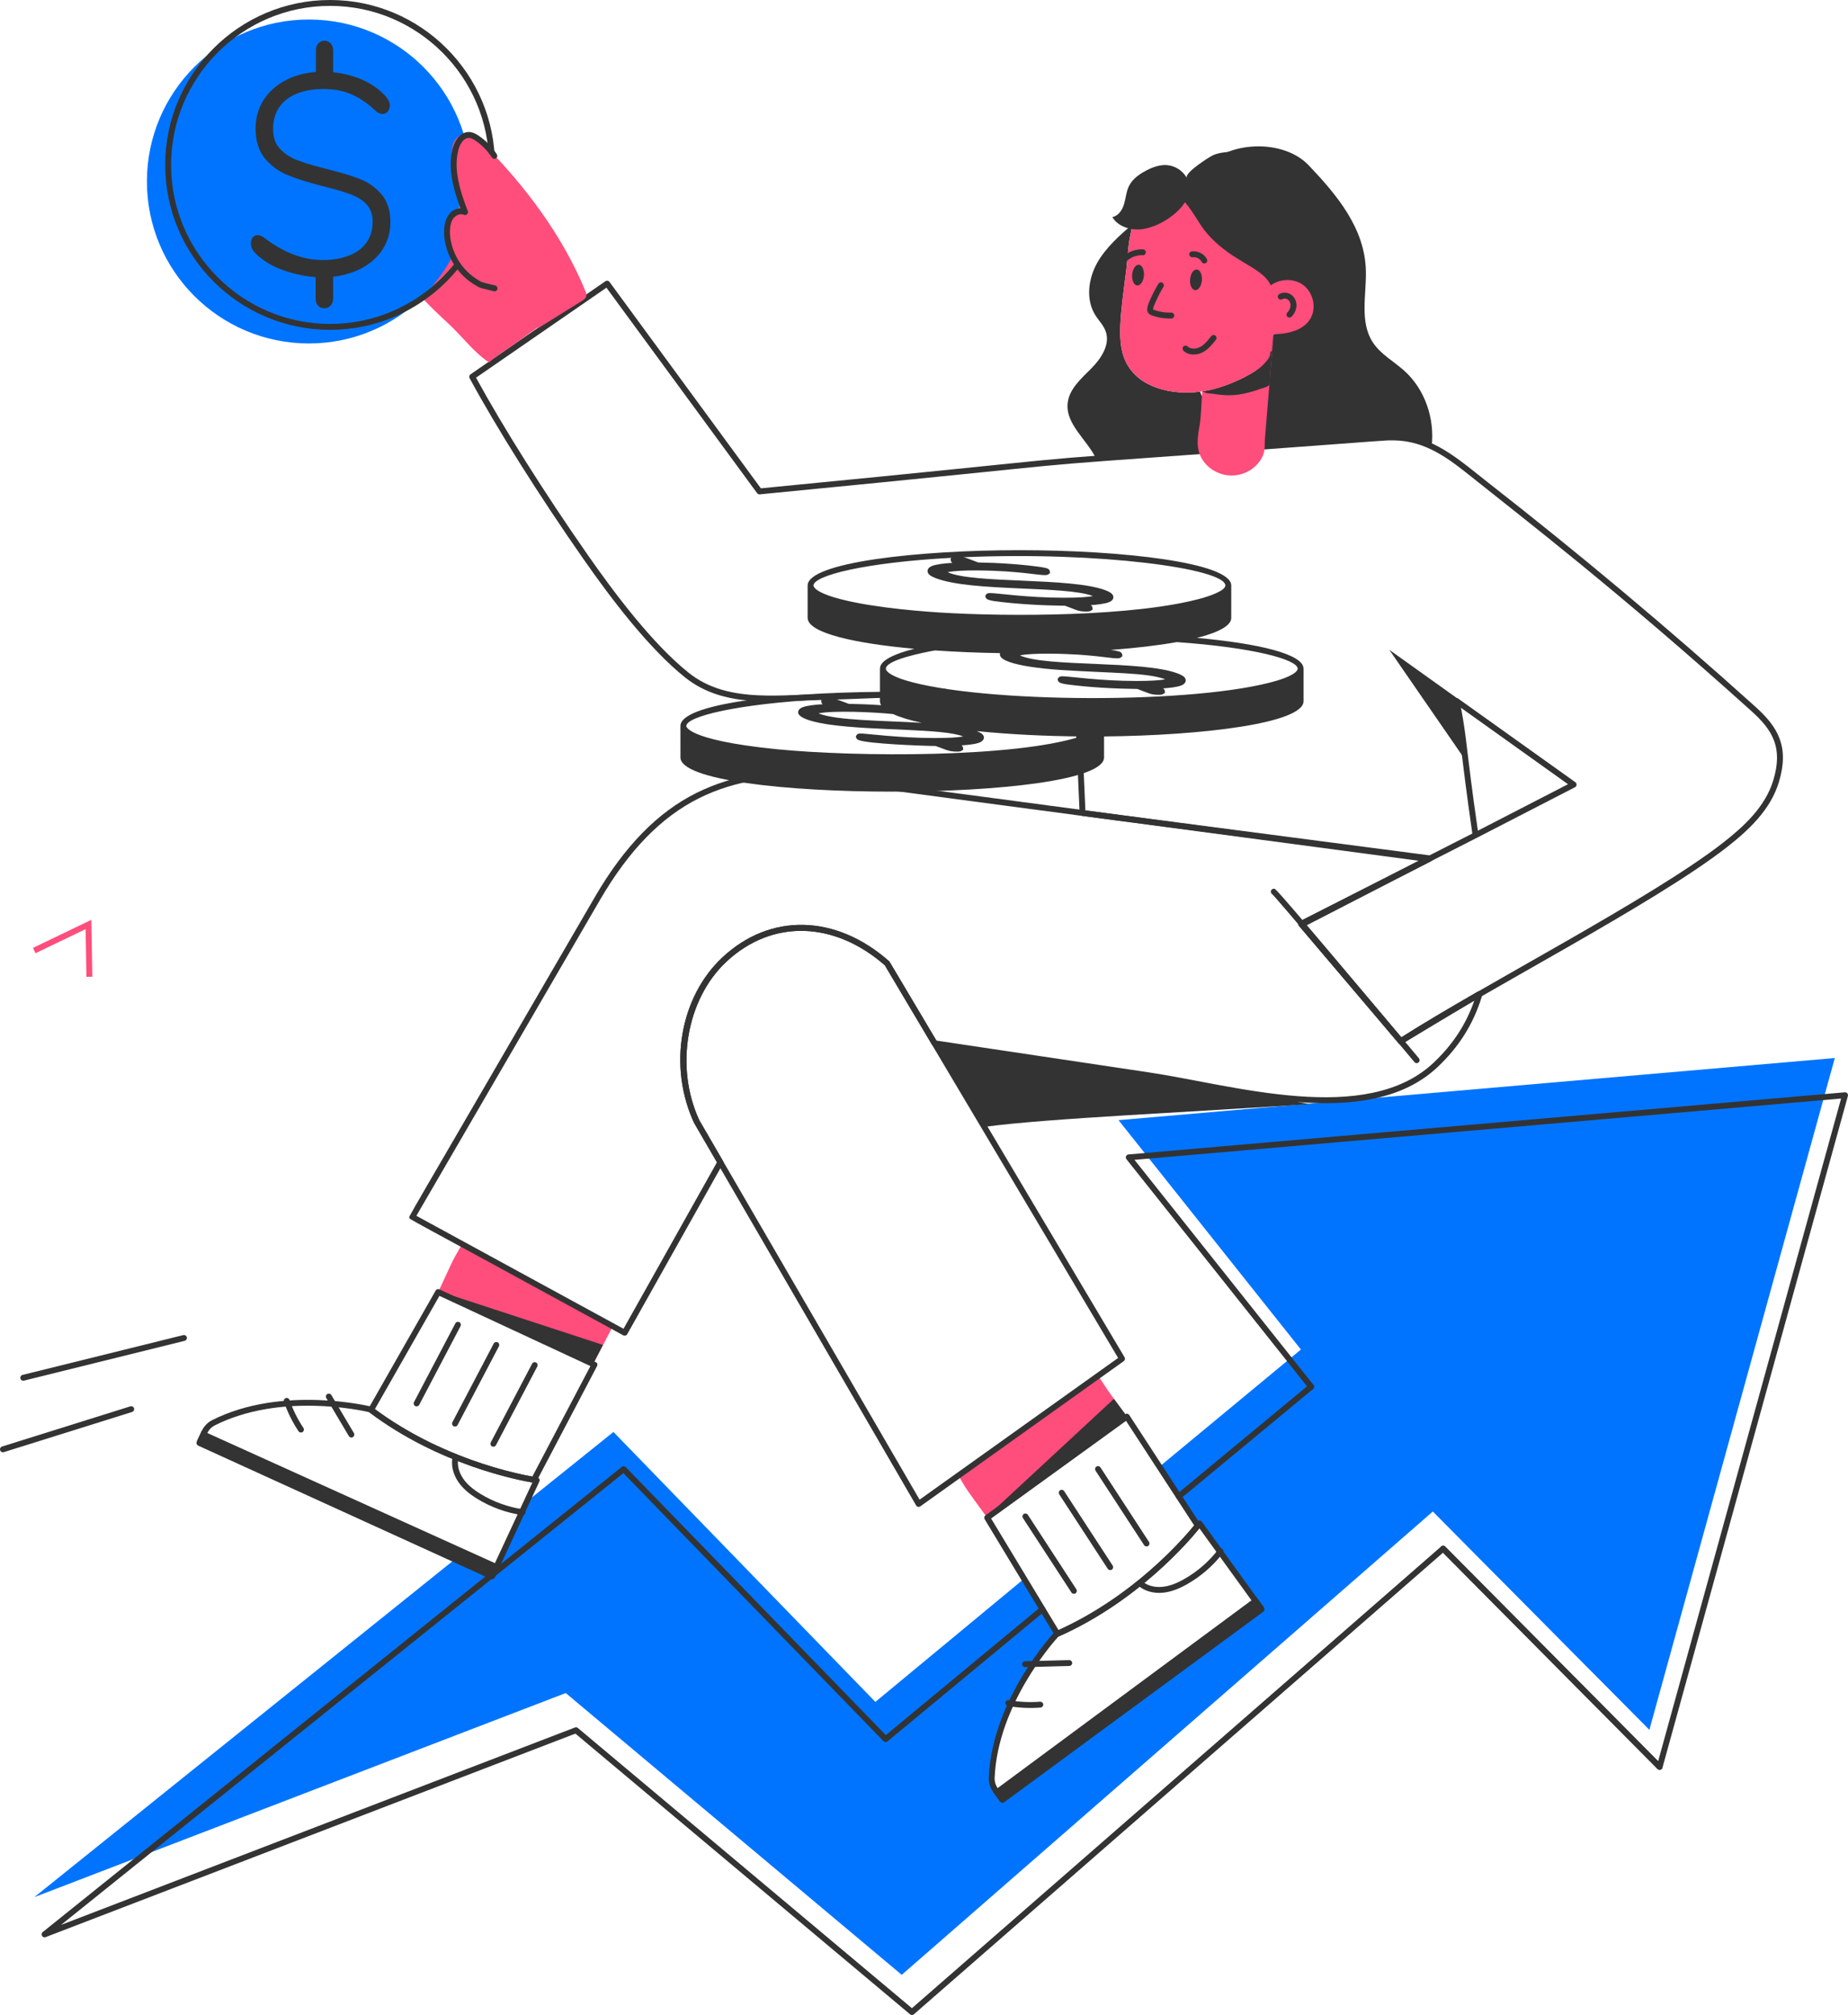 <?xml version="1.0" encoding="UTF-8"?>
<svg xmlns="http://www.w3.org/2000/svg" xmlns:xlink="http://www.w3.org/1999/xlink" version="1.1" id="Layer_1" x="0px" y="0px" style="enable-background:new 0 0 600 600;" xml:space="preserve" viewBox="64.45 43.25 471.1 513.5">
<style type="text/css">
	.st0{fill:#ff4d7c;}
	.st1{fill:#0074ff;}
	.st2{opacity:0.33;}
	.st3{opacity:0.53;}
	.st4{fill:#333333;}
	.st5{opacity:0.49;}
</style>
<g id="Sales_Growth">
	<g>
		<g>
			<g>
				<path d="M429.411,157.011c-2.95-1.38-6.15-2.27-9.77-2.29      c-2.523-0.015,0.082-0.104-34.19,2.4c0.03-0.05,0.05-0.11,0.07-0.16      c1.86-4.96-2.02-10.25-1.91-15.54c0.06-2.95,1.46-4.37,3.03-6.64      c0.87-1.25,1.15-2.74,1.52-4.18c0.49-1.89,0.49-2.1,2.27-2.55      c1.75-0.45,3.62-1.39,4.77-2.83c2.37-2.99,2.32-8.18-0.32-10.99      c-2.524-2.684-7.579-3.93-3.49-16.75l-20.17-11.22      c6.09-7.22,20.39-7.69,26.85-0.88      c7.17,7.54,14.4,16.08,14.58,27.05      c0.11,6.13-1.6,12.86,1.73,18.01c1.96,3.04,5.31,4.84,8.01,7.25      C427.721,142.452,430.241,149.952,429.411,157.011z" fill="#333333"></path>
			</g>
		</g>
		<g>
			<g>
				<path d="M376.131,157.801c-0.108,0.008-30.215,2.208-32.25,2.35      c-2.37-4.94-7.88-8.83-7.25-14.24c0.42-3.57,3.43-6.16,5.96-8.71      c2.54-2.55,4.93-6.11,3.73-9.5c-0.56-1.57-1.8-2.78-2.68-4.19      c-2.45-3.96-1.76-9.23,0.52-13.29c2.206-3.912,5.875-7.19,9.44-10.16      l0.65,1.67c-0.45-0.01-0.9-0.05-1.34-0.13      c-0.09,0.54-0.19,1.08-0.31,1.61c-0.65,2.79-0.65,5.84-1.02,8.68      c-1.517,11.879-2.588,18.836-0.01,23.82      c3.307,6.363,11.533,8.279,18.81,7.35      C378.261,163.261,375.543,156.294,376.131,157.801z" fill="#333333"></path>
			</g>
		</g>
		<g>
			<g>
				<path d="M428.332,262.341c-0.188-0.369-0.04-0.82,0.329-1.009l11.121-5.662      c-3.149-21.863-2.983-25.267-4.726-33.596      c-0.14-0.667,0.617-1.158,1.17-0.764l29.819,21.28      c0.454,0.323,0.409,1.018-0.092,1.277      c-24.783,12.802-28.107,14.467-36.613,18.802      C428.969,262.858,428.519,262.709,428.332,262.341z M436.896,223.63      c1.591,8.436,1.199,9.786,4.297,31.312l22.981-11.844L436.896,223.63z" fill="#333333"></path>
			</g>
		</g>
		<g>
			<g>
				<path d="M420.97,309.086l-25.391-29.899c-0.311-0.365-0.202-0.919,0.214-1.145      c46.545-23.663,24.58-12.497,30.707-15.611l-86.176-11.256      c-0.361-0.048-0.637-0.348-0.652-0.711l-1.26-28.52      c-0.019-0.414,0.302-0.765,0.716-0.782c0.395-0.042,0.765,0.302,0.782,0.716      l1.232,27.891l87.955,11.488c0.729,0.096,0.899,1.079,0.243,1.413      l-32.007,16.267l24.353,28.677c20.446-13.149,63.943-35.471,82.032-49.623      c5.185-4.048,10.758-9.104,12.793-15.914      c2.489-8.277-0.134-12.702-5.504-17.549      c-34.13-30.739-58.745-49.589-70.692-59.16      c-6.32-5.063-12.29-9.845-20.68-9.896      c-2.793-0.001,0.867-0.147-40.681,2.878      c-65.486,4.734-23.787,1.46-120.82,10.879      c-0.258,0.028-0.522-0.088-0.679-0.303l-38.409-52.362l-33.245,22.933      c6.882,12.61,17.49,29.438,28.484,45.176      c6.78,9.721,16.546,22.731,25.821,30.104      c9.187,7.255,21.367,5.699,32.853,5.377      c9.463-0.254,19.746-0.683,32.36-1.35c0.406-0.021,0.767,0.296,0.789,0.709      c0.021,0.414-0.296,0.768-0.709,0.789      c-12.629,0.667-22.924,1.097-32.399,1.352      c-11.736,0.323-24.145,1.944-33.825-5.701      c-9.403-7.474-19.241-20.556-26.12-30.421      c-11.196-16.028-21.998-33.191-28.895-45.911      c-0.183-0.337-0.082-0.757,0.233-0.975l34.4-23.729      c0.335-0.231,0.791-0.153,1.03,0.174l38.587,52.604      c96.561-9.371,54.497-6.073,120.435-10.84      c40.21-2.928,37.603-2.857,40.799-2.882      c10.047,0.062,16.845,6.552,24.256,12.328      c22.916,17.904,45.533,36.78,68.111,57.114      c5.671,5.118,8.641,10.097,5.936,19.094c-2.154,7.213-7.936,12.473-13.306,16.665      c-18.317,14.331-62.596,37.029-82.693,50.058      C421.633,309.436,421.211,309.373,420.97,309.086z" fill="#333333"></path>
			</g>
		</g>
		<g>
			<g>
				<g>
					<path class="st1" d="M483.421,354.702L396.081,387.162l-36.07,29.86       c1.001,1.536-3.626-5.564,9.79,15.02c0.28-0.36,0.43-0.56,0.43-0.56       l15.83,21.89l-66.05,48.54l-1.78-2.46       c-0.67-0.92-1.02-2.03-0.97-3.17       c0.84-19.95,16.54-36.58,16.54-36.58c0.07-0.03,0.13-0.06,0.2-0.09       c-1.311-2.138-7.333-12.117-8.49-14.03l-37.91,31.38L220.831,408.171       l-22.09,17.73c-0.425,0.915,2.26-4.865-8.86,19.07       c-11.911-5.434-9.034-4.122-9.49-4.33L73.201,526.711       c12.967-4.978,123.857-47.551,135.47-52.01l85.65,71.81l135.41-118.09       l55.19,55.62L483.421,354.702z" fill="#333333"></path>
				</g>
			</g>
			<g>
				<g>
					<polyline class="st1" points="429.729,428.422 484.924,484.038 532.19,312.875        349.59,328.708 396.085,387.162      " fill="#333333"></polyline>
				</g>
			</g>
		</g>
		<g>
			<g>
				<g>
					<path class="st4" d="M296.449,556.576l-85.313-71.536L76.079,536.902       c-0.79,0.307-1.405-0.75-0.738-1.285l147.62-118.55       c0.301-0.241,0.737-0.215,1.008,0.062l66.298,68.293l39.456-32.659       c0.32-0.263,0.791-0.22,1.057,0.1c0.264,0.319,0.219,0.792-0.1,1.057       l-39.99,33.101c-0.302,0.249-0.744,0.225-1.017-0.056l-66.305-68.3       L80.024,533.781L211.012,483.481c0.253-0.098,0.542-0.049,0.75,0.126l85.159,71.408       l134.927-117.669c0.296-0.259,0.745-0.245,1.025,0.037l55.189,55.609       c0.292,0.294,0.29,0.769-0.004,1.061s-0.769,0.29-1.061-0.004       l-54.694-55.11L297.424,556.567C297.145,556.809,296.731,556.814,296.449,556.576z" fill="#333333"></path>
				</g>
			</g>
			<g>
				<g>
					<path class="st4" d="M364.362,425.07c-0.264-0.319-0.219-0.792,0.1-1.057l33.75-27.939       c0.319-0.262,0.791-0.22,1.057,0.1c0.264,0.319,0.219,0.792-0.1,1.057       l-33.75,27.939C365.094,425.436,364.624,425.384,364.362,425.07z" fill="#333333"></path>
				</g>
			</g>
			<g>
				<g>
					<path class="st4" d="M486.999,494.052l-55.194-55.616       c-0.292-0.294-0.29-0.769,0.004-1.061c0.295-0.293,0.77-0.289,1.061,0.004       l54.283,54.698l46.636-168.877l-180.133,15.62l45.625,57.36       c0.258,0.324,0.204,0.796-0.12,1.054c-0.325,0.258-0.796,0.203-1.054-0.12       l-46.495-58.454c-0.372-0.467-0.074-1.163,0.522-1.214l182.6-15.834       c0.489-0.06,0.931,0.427,0.787,0.946l-47.267,171.164       C488.1,494.282,487.402,494.458,486.999,494.052z" fill="#333333"></path>
				</g>
			</g>
		</g>
		<g>
			<g>
				<path class="st0" d="M200.039,117.65c0.434,1.158,0.654,2.404,1.258,3.483      c0.938,1.673,2.66,2.72,2.774,3.227c0.081,0.359-0.255,0.664-0.554,0.878      c-2.597,1.864-5.193,3.727-7.79,5.591c-2.193,1.574-4.65,2.985-6.602,4.778      c-3.892-2.534-6.95-6.763-10.371-9.901c-3.192-2.933-6.565-6.138-9.236-9.588      c-6.934-8.959-7.643-22.257-1.702-31.903c1.035-1.68,3.053-1.745,4.907-1.071      c1.567,0.57,2.494,2.136,3.434,3.514c1.241,1.82,2.967,3.617,5.167,3.717      c2.077,0.095,4.304-1.414,6.277,4.182c0.453,1.284,0.912,2.62,0.778,3.975      c-0.228,2.307-1.577,3.083-0.641,5.951c0.357,1.094,1.457,1.786,2.291,2.515      C194.762,111.126,198.524,113.609,200.039,117.65z" fill="#333333"></path>
			</g>
		</g>
		<g>
			<g>
				<g>
					<path class="st0" d="M220.671,381.232c-6.761,12.956-4.429,8.487-4.933,9.454       l-39.577-18.174c0,0,0,0,3.36-7.24c0.889-1.916,1.95-3.54,2.74-4.98       L220.671,381.232z" fill="#333333"></path>
				</g>
			</g>
			<g>
				<g>
					<path d="M200.449,421.102c-3.839-0.628-23.9-4.441-41.859-17.951       c-0.301-0.227-0.388-0.643-0.201-0.971       c1.886-3.316,16.925-29.697,17.121-30.04       c0.192-0.339,0.613-0.473,0.968-0.309       c42.264,19.75,40.026,18.38,40.225,18.96       c0.065,0.194,0.049,0.407-0.047,0.589l-15.421,29.33       C201.083,421,200.762,421.154,200.449,421.102z M160.021,402.346       c16.827,12.451,35.358,16.35,40.139,17.186l14.802-28.152l-38.49-17.897       C176.413,373.584,161.861,399.112,160.021,402.346z" fill="#333333"></path>
				</g>
			</g>
			<g>
				<g>
					<path d="M189.569,445.65l-74.592-33.995c-0.376-0.172-0.545-0.621-0.368-0.999       l1.28-2.753c0.554-1.189,1.489-2.164,2.636-2.745       c17.872-9.019,40.303-3.513,40.527-3.456       c0.098,0.025,0.188,0.068,0.269,0.129       c19.481,14.72,41.826,17.87,42.05,17.9       c0.494,0.066,0.795,0.596,0.579,1.06l-11.391,24.493       C190.385,445.659,189.94,445.819,189.569,445.65z M116.288,410.603l73.226,33.373       l10.659-22.92c-4.597-0.799-24.229-4.838-41.631-17.934       c-1.929-0.452-22.715-5.017-39.34,3.374       c-0.847,0.429-1.54,1.153-1.953,2.039L116.288,410.603z" fill="#333333"></path>
				</g>
			</g>
			<g>
				<g>
					<polygon points="192.005,442.225 190.599,445.247 114.607,410.614 115.911,407.809      " fill="#333333"></polygon>
				</g>
			</g>
			<g>
				<g>
					<path d="M153.375,409.216l-5.746-9.687c-0.211-0.356-0.094-0.816,0.263-1.028       c0.357-0.208,0.817-0.093,1.028,0.263l5.746,9.687       c0.211,0.356,0.094,0.816-0.263,1.028       C154.045,409.689,153.587,409.573,153.375,409.216z" fill="#333333"></path>
				</g>
			</g>
			<g>
				<g>
					<path d="M197.565,429.362c-4.007-0.585-7.948-2.011-11.4-4.124       c-2.231-1.365-3.777-2.736-4.864-4.313c-1.406-2.041-1.936-4.41-1.452-6.503       c0.094-0.404,0.504-0.658,0.899-0.562c0.403,0.093,0.655,0.496,0.562,0.899       c-0.389,1.683,0.059,3.619,1.226,5.313c0.964,1.399,2.366,2.634,4.413,3.886       c3.28,2.008,7.026,3.363,10.834,3.919c0.41,0.06,0.693,0.44,0.634,0.851       C198.358,429.119,198.001,429.419,197.565,429.362z" fill="#333333"></path>
				</g>
			</g>
			<g>
				<g>
					<path d="M175.905,372.161c0.603,0.28,39.833,18.524,39.833,18.524l2.418-4.698       L175.905,372.161z" fill="#333333"></path>
				</g>
			</g>
			<g>
				<g>
					<path d="M170.307,401.563c-0.367-0.192-0.508-0.646-0.315-1.013l10.532-20.047       c0.192-0.366,0.645-0.508,1.013-0.315c0.367,0.192,0.508,0.646,0.315,1.013       l-10.532,20.047C171.125,401.617,170.67,401.754,170.307,401.563z" fill="#333333"></path>
				</g>
			</g>
			<g>
				<g>
					<path d="M180.09,406.704c-0.367-0.192-0.508-0.646-0.315-1.013l10.533-20.047       c0.193-0.367,0.645-0.509,1.013-0.315c0.367,0.192,0.508,0.646,0.315,1.013       l-10.533,20.047C180.908,406.757,180.453,406.895,180.09,406.704z" fill="#333333"></path>
				</g>
			</g>
			<g>
				<g>
					<path d="M189.874,411.844c-0.367-0.192-0.508-0.646-0.315-1.013l10.533-20.047       c0.193-0.366,0.645-0.509,1.013-0.315c0.367,0.192,0.508,0.646,0.315,1.013       l-10.533,20.047C190.692,411.898,190.238,412.035,189.874,411.844z" fill="#333333"></path>
				</g>
			</g>
			<g>
				<g>
					<path d="M140.549,407.978c-1.549-2.325-2.798-4.843-3.713-7.48       c-0.136-0.392,0.072-0.819,0.463-0.955c0.396-0.138,0.819,0.073,0.955,0.463       c0.872,2.519,2.064,4.921,3.543,7.141c0.229,0.345,0.137,0.811-0.208,1.04       C141.242,408.416,140.778,408.322,140.549,407.978z" fill="#333333"></path>
				</g>
			</g>
		</g>
		<g>
			<g>
				<path d="M223.331,383.54c-57.579-31.489-54.33-29.385-54.493-29.966      c-0.139-0.506-3.312,5.317,47.274-81.759      c7.521-12.914,15.984-21.581,25.874-26.495      c9.651-4.795,20.821-6.413,31.453-4.567      c3.526,0.469,155.037,20.651,155.298,20.685      c0.729,0.096,0.899,1.079,0.243,1.413l-31.646,16.087l24.353,28.678      c5.783-3.719,13.307-8.095,19.271-11.523c0.401-0.23,0.923-0.047,1.081,0.4      c0.054,0.201,0.235,0.466,0.13,0.811      c-2.119,6.883-5.78,12.713-11.192,17.824      c-17.849,16.872-52.081,6.135-73.896,2.888      c-18.16-2.721-36.331-5.44-54.489-8.15      c-0.223-0.033-0.419-0.165-0.534-0.359l-12.05-20.268      c-12.97-11.354-28.806-11.711-40.374-0.907      c-10.215,9.521-13.186,26.888-6.911,40.396l6.008,10.34      c0.134,0.229,0.136,0.513,0.006,0.744l-24.391,43.439      C224.144,383.605,223.692,383.737,223.331,383.54z M170.597,353.083l52.803,28.786      l23.818-42.421l-5.825-10.029c-6.674-14.362-3.626-32.078,7.217-42.186      c12.197-11.394,28.87-11.019,42.477,0.955      c0.164,0.142-0.63-1.106,12.078,20.244      c18.042,2.692,36.096,5.395,54.138,8.098      c21.443,3.195,55.414,13.795,72.644-2.493      c4.863-4.594,8.259-9.784,10.351-15.834c-5.891,3.396-12.963,7.537-18.347,11.028      c-0.316,0.208-0.735,0.146-0.979-0.144l-25.391-29.9      c-0.31-0.363-0.205-0.92,0.216-1.146      c46.001-23.391,24.293-12.353,30.349-15.432      c-1.479-0.195-56.36-7.522-152.932-20.374      c-10.346-1.795-21.189-0.226-30.558,4.429      c-9.619,4.779-17.877,13.253-25.245,25.906      C216.264,274.541,170.661,352.971,170.597,353.083z" fill="#333333"></path>
			</g>
		</g>
		<g>
			<g>
				<path d="M312.329,325.758l-9.634-16.641c32.882,5.055,73.852,11.173,95.446,15.495      c-28.529,1.994-66.71,3.614-82.588,5.79" fill="#333333"></path>
			</g>
		</g>
		<g>
			<g>
				<g>
					<path class="st0" d="M351.701,404.272l-35.59,25.75       c-6.823-9.309-5.267-7.391-7.35-10.74l35.64-25.43l2.63,3.96       L351.701,404.272z" fill="#333333"></path>
				</g>
			</g>
			<g>
				<g>
					<path d="M333.361,460.004c-1.805-2.945-10.071-16.667-17.893-29.594       c-0.202-0.334-0.114-0.768,0.202-0.996       c37.804-27.245,35.583-26.003,36.167-25.88       c0.202,0.037,0.38,0.156,0.491,0.328l18.1,27.769       c0.177,0.271,0.16,0.625-0.042,0.878c-2.431,3.048-15.595,18.714-36.082,27.788       C333.968,460.448,333.561,460.329,333.361,460.004z M317.109,430.225       c4.91,8.115,15.641,25.897,17.188,28.433       c19.019-8.605,31.503-22.894,34.578-26.663l-17.372-26.653L317.109,430.225z" fill="#333333"></path>
				</g>
			</g>
			<g>
				<g>
					<path d="M319.4,502.354l-1.779-2.46c-0.769-1.062-1.163-2.354-1.112-3.64       c0.841-20.002,16.586-36.9,16.745-37.068       c0.068-0.073,0.151-0.132,0.243-0.172       c22.352-9.832,35.996-27.803,36.132-27.983       c0.142-0.188,0.363-0.3,0.6-0.3c0.002,0,0.004,0,0.007,0       c0.238,0.002,0.461,0.117,0.601,0.311l15.829,21.888       c0.242,0.334,0.169,0.8-0.163,1.044L320.452,502.519       C320.116,502.764,319.645,502.693,319.4,502.354z M334.244,460.324       c-1.334,1.464-15.455,17.386-16.237,35.991       c-0.037,0.949,0.257,1.909,0.829,2.7l1.337,1.848l64.841-47.657       l-14.812-20.482C367.263,436.347,354.163,451.516,334.244,460.324z" fill="#333333"></path>
				</g>
			</g>
			<g>
				<g>
					<polygon points="384.7,450.176 386.654,452.877 319.362,502.335 317.55,499.829      " fill="#333333"></polygon>
				</g>
			</g>
			<g>
				<g>
					<path d="M325.767,468.1c-0.405,0-0.739-0.323-0.75-0.73       c-0.011-0.414,0.316-0.759,0.73-0.77c0.106-0.003,11.379-0.294,11.278-0.294       c0.405,0,0.739,0.323,0.75,0.73c0.011,0.414-0.316,0.759-0.73,0.77       l-11.259,0.294C325.779,468.1,325.773,468.1,325.767,468.1z" fill="#333333"></path>
				</g>
			</g>
			<g>
				<g>
					<path d="M354.498,447.232c-0.307-0.278-0.33-0.753-0.052-1.06       c0.278-0.308,0.752-0.33,1.06-0.052c1.279,1.161,3.182,1.716,5.236,1.521       c1.689-0.159,3.451-0.781,5.545-1.958c3.354-1.886,6.363-4.496,8.704-7.547       c0.252-0.33,0.723-0.392,1.051-0.139c0.329,0.252,0.392,0.723,0.139,1.051       c-2.462,3.211-5.63,5.957-9.158,7.942c-2.283,1.283-4.234,1.965-6.14,2.145       C358.595,449.35,356.203,448.78,354.498,447.232z" fill="#333333"></path>
				</g>
			</g>
			<g>
				<g>
					<path d="M315.68,430.069c0.539-0.39,35.962-26.009,35.962-26.009l-3.226-4.333       L315.68,430.069z" fill="#333333"></path>
				</g>
			</g>
			<g>
				<g>
					<path d="M337.582,449.074l-12.366-18.971c-0.227-0.347-0.129-0.812,0.219-1.037       c0.348-0.228,0.812-0.128,1.037,0.219l12.366,18.971       c0.227,0.347,0.129,0.812-0.219,1.037       C338.277,449.518,337.81,449.424,337.582,449.074z" fill="#333333"></path>
				</g>
			</g>
			<g>
				<g>
					<path d="M346.841,443.039l-12.366-18.971c-0.227-0.347-0.129-0.812,0.219-1.037       c0.345-0.228,0.812-0.129,1.037,0.219l12.366,18.971       c0.227,0.347,0.129,0.812-0.219,1.037       C347.536,443.482,347.069,443.389,346.841,443.039z" fill="#333333"></path>
				</g>
			</g>
			<g>
				<g>
					<path d="M356.1,437.003L343.733,418.033c-0.227-0.347-0.129-0.812,0.219-1.037       c0.348-0.228,0.812-0.128,1.037,0.219l12.366,18.971       c0.227,0.347,0.129,0.812-0.219,1.037       C356.795,437.447,356.327,437.353,356.1,437.003z" fill="#333333"></path>
				</g>
			</g>
			<g>
				<g>
					<path d="M321.369,477.995c-0.408-0.072-0.68-0.462-0.607-0.869       c0.073-0.407,0.468-0.678,0.869-0.607c2.626,0.466,5.305,0.597,7.962,0.388       c0.405-0.005,0.773,0.277,0.807,0.689c0.032,0.413-0.276,0.774-0.689,0.807       C326.944,478.616,324.156,478.489,321.369,477.995z" fill="#333333"></path>
				</g>
			</g>
		</g>
		<g>
			<g>
				<path d="M297.989,426.887l-56.6-97.468c-6.673-14.354-3.625-32.071,7.215-42.188      c12.204-11.39,28.879-11.012,42.48,0.957      c0.164,0.142-2.613-4.444,60.042,100.943c0.199,0.335,0.108,0.767-0.209,0.993      l-51.845,36.996C298.712,427.38,298.207,427.265,297.989,426.887z M249.628,288.327      c-10.211,9.531-13.182,26.899-6.909,40.399l56.154,96.695l50.612-36.117      l-59.479-100.067C277.391,278.194,261.507,277.242,249.628,288.327z" fill="#333333"></path>
			</g>
		</g>
		<g>
			<g>
				<polygon points="438.46,237.596 418.614,208.844 436.322,221.49     " fill="#333333"></polygon>
			</g>
		</g>
		<g>
			<g>
				<path class="st0" d="M389.131,128.002c-0.014,0.167-2.166,26.476-2.18,26.65      c-0.17,2.07,0.15,3.78-1.02,5.61      c-3.21,5.075-10.043,5.439-13.89,1.47c-2.665-2.79-2.544-5.816-1.86-9.62      c0.505-2.797,0.469-5.355,0.74-9.14c4.87-0.72,9.54-2.7,13.78-5.36      c3.6-2.25,4.14-5.85,4.37-9.62L389.131,128.002z" fill="#333333"></path>
			</g>
		</g>
		<g>
			<g>
				<path d="M388.746,132.701c-0.176,2.16-0.353,4.319-0.529,6.479      c-0.046,0.567,0.082,1.741-0.248,2.207c-0.342,0.484-1.814,0.813-2.364,1.016      c-1.661,0.615-3.383,1.068-5.131,1.351c-2.499,0.404-4.579,0.21-7.042-0.177      c-0.441-0.069-0.887-0.057-1.318-0.126c-0.399-0.084-0.96-0.501-1.356-0.481      c3.856-0.196,12.614-3.622,15.813-6.87c0.599-0.611,1.458-1.509,1.679-2.365      c0.094-0.351-0.107-0.707,0.246-0.949      C388.564,132.731,388.654,132.706,388.746,132.701z" fill="#333333"></path>
			</g>
		</g>
		<g>
			<g>
				<path class="st0" d="M390.061,114.805c-0.593,3.071-0.523,6.428-0.776,9.542      c-0.405,4.978,0.168,10.293-4.588,13.267      c-6.857,4.287-14.805,6.827-22.919,5.145      c-4.186-0.867-8.241-3.253-10.21-7.052c-1.492-2.88-1.662-6.257-1.512-9.498      c0.221-4.759,0.927-9.622,1.527-14.317c0.364-2.844,0.365-5.889,1.017-8.677      c0.535-2.287,0.6-4.714,1.251-6.962c0.558-1.927,1.8-3.757,3.651-4.526      c1.209-0.503,2.559-0.515,3.869-0.497c7.567,0.105,15.124,0.973,22.518,2.586      c1.497,0.327,1.709,1.483,2.592,2.737      C390.015,101.573,391.202,108.904,390.061,114.805z" fill="#333333"></path>
			</g>
		</g>
		<g>
			<g>
				<path class="st0" d="M390.061,114.801c-0.08,0.43-0.15,0.86-0.21,1.3      c-0.39,0.26-0.74,0.58-1.03,0.95c-1.655-5.785-9.634-6.353-16.5-14.12      c-2.21-2.5-3.59-5.67-5.81-8.14c-2.321,3.788-8.811,7.676-13.6,6.81      c0.498-2.987,0.589-8.227,4.59-9.87c1.21-0.51,2.56-0.52,3.87-0.5      c7.57,0.1,15.12,0.97,22.52,2.58c1.5,0.33,1.71,1.49,2.59,2.74      C390.011,101.571,391.201,108.901,390.061,114.801z" fill="#333333"></path>
			</g>
		</g>
		<g>
			<g>
				
					<ellipse transform="matrix(0.081 -0.997 0.997 0.081 212.747 457.595)" cx="354.485" cy="113.445" rx="2.645" ry="1.503" fill="#333333"></ellipse>
			</g>
		</g>
		<g>
			<g>
				
					<ellipse transform="matrix(0.081 -0.997 0.997 0.081 225.121 473.425)" cx="369.255" cy="114.651" rx="2.645" ry="1.503" fill="#333333"></ellipse>
			</g>
		</g>
		<g>
			<g>
				<path d="M358.027,123.606c-1.822-0.656-1.059-2.531-0.24-4.268      c0.57-1.297,1.232-2.565,1.97-3.771c0.216-0.352,0.677-0.467,1.031-0.248      c0.354,0.216,0.464,0.678,0.248,1.031c-1.179,1.926-1.774,3.388-2.013,3.887      c-0.654,1.385-0.656,1.805-0.599,1.932c-0.032-0.109,1.715,0.824,4.602,0.746      c0.412,0.001,0.76,0.314,0.771,0.729s-0.314,0.759-0.729,0.771      C361.351,124.466,359.653,124.194,358.027,123.606z" fill="#333333"></path>
			</g>
		</g>
		<g>
			<g>
				<path d="M350.934,109.385c-0.256-0.326-0.199-0.798,0.127-1.053      c1.335-1.048,3.062-1.62,4.766-1.54c0.414,0.017,0.735,0.365,0.719,0.779      s-0.37,0.745-0.779,0.719c-1.351-0.056-2.721,0.392-3.779,1.222      C351.66,109.769,351.188,109.71,350.934,109.385z" fill="#333333"></path>
			</g>
		</g>
		<g>
			<g>
				<path d="M370.809,109.997c-0.444-0.809-1.427-1.319-2.341-1.19      c-0.419,0.049-0.786-0.237-0.841-0.647c-0.053-0.411,0.237-0.787,0.647-0.841      c1.529-0.193,3.108,0.607,3.849,1.958c0.199,0.363,0.066,0.818-0.297,1.018      C371.471,110.491,371.009,110.365,370.809,109.997z" fill="#333333"></path>
			</g>
		</g>
		<g>
			<g>
				<path d="M397.831,114.981c-0.8,2.95-1.41,1.47-3.52,0.64      c-1.858-0.743-4.2-0.217-5.49,1.43c-1.655-5.785-9.634-6.353-16.5-14.12      c-2.21-2.5-3.59-5.67-5.81-8.14c-2.257,3.684-8.082,7.041-12.26,6.94      c-2.473-0.056-4.963-1.049-6.25-3.16c1.55-0.28,2.55-1.81,3-3.31      c0.89-3.032,0.279-5.75,5.66-8.56c1.65-0.86,3.48-1.521,5.33-1.37      c2.07,0.18,4.01,1.44,5,3.26c-0.69-1.28,5.8-5.4,6.73-5.8      c2.53-1.1,6.35-0.98,9.02-0.44c2.81,0.56,5.28,2.17,7.61,3.84      c2.14,1.54,4.23,3.19,5.86,5.25C401.211,97.772,399.781,107.761,397.831,114.981      z" fill="#333333"></path>
			</g>
		</g>
		<g>
			<g>
				<path class="st0" d="M387.654,116.588c2.286-2.239,6.176-2.652,8.817-0.846      c2.641,1.806,3.658,5.683,2.144,8.504c-2.373,4.421-9.142,4.431-13.422,4.018" fill="#333333"></path>
			</g>
		</g>
		<g>
			<g>
				<path d="M392.63,123.966c-0.296-0.29-0.3-0.765-0.01-1.061      c1.107-1.127,1.028-2.616,0.18-3.282c-0.422-0.332-1.048-0.389-1.463-0.133      c-0.353,0.221-0.814,0.111-1.032-0.241c-0.219-0.352-0.111-0.813,0.241-1.032      c0.951-0.591,2.259-0.499,3.181,0.228c1.565,1.227,1.698,3.746-0.036,5.512      C393.4,124.252,392.924,124.256,392.63,123.966z" fill="#333333"></path>
			</g>
		</g>
		<g>
			<g>
				<path d="M366.126,131.558c0.286-0.299,0.761-0.31,1.061-0.021      c0.81,0.778,2.214,0.667,3.181,0.154c1.16-0.614,2.067-1.767,2.867-2.783      c0.256-0.324,0.728-0.382,1.054-0.126c0.325,0.257,0.382,0.729,0.126,1.054      c-0.893,1.134-1.904,2.419-3.346,3.182      C368.149,134.563,365.078,132.649,366.126,131.558z" fill="#333333"></path>
			</g>
		</g>
		<g>
			<g>
				<path d="M425.597,314.178c-0.214,0-0.427-0.091-0.575-0.269      c-13.899-16.591-34.94-41.576-36.279-42.813      c-0.27-0.185-0.396-0.531-0.287-0.857c0.132-0.393,0.559-0.601,0.949-0.473      c0.267,0.089,0.822,0.274,36.768,43.181      C426.582,313.436,426.228,314.178,425.597,314.178z" fill="#333333"></path>
			</g>
		</g>
		<g>
			<g>
				<polygon class="st0" points="86.485,292.179 86.272,280.028 73.506,286.164 72.856,284.812       87.731,277.663 87.985,292.152     " fill="#333333"></polygon>
			</g>
		</g>
		<g>
			<g>
				<path class="st4" d="M69.65,394.539c-0.1-0.402,0.146-0.81,0.547-0.908      l40.971-10.145c0.399-0.104,0.81,0.145,0.908,0.547      c0.1,0.402-0.146,0.81-0.547,0.908L70.559,395.085      C70.173,395.185,69.752,394.952,69.65,394.539z" fill="#333333"></path>
			</g>
		</g>
		<g>
			<g>
				<path class="st4" d="M64.486,412.819c-0.124-0.396,0.097-0.816,0.491-0.94      l32.699-10.237c0.393-0.128,0.815,0.096,0.939,0.492      c0.124,0.395-0.097,0.815-0.492,0.939l-32.697,10.237      C65.033,413.433,64.611,413.215,64.486,412.819z" fill="#333333"></path>
			</g>
		</g>
		<g>
			<g>
				<circle class="st1" cx="143.18" cy="89.499" r="41.277" fill="#333333"></circle>
			</g>
		</g>
		<g>
			<g>
				<g>
					<path d="M163.976,99.828c0,7.929-6.427,13.039-14.6,13.95v5.59       c0,3.148-4.46,3.381-4.46,0v-5.5c-2.7-0.2-5.45-0.78-8.18-1.73       c-3.01-1.04-5.53-2.61-7.49-4.67c-0.57-0.69-0.84-1.4-0.84-2.14       c0-2.149,1.754-2.803,3.47-1.43c4.87,3.73,9.86,5.62,14.85,5.62       c6.915,0,12.72-2.887,12.72-9.83c0-8.198-10.735-7.398-21.54-11.76       c-2.27-0.91-4.23-2.32-5.83-4.19c-1.64-1.92-2.47-4.53-2.47-7.76       c0-8.379,6.85-13.755,15.38-14.39v-5.5c0-3.309,4.39-3.253,4.39,0v5.59       c4.979,0.476,10.324,2.481,13.58,6.34c0.6,0.78,0.88,1.46,0.88,2.11       c0,1.081-0.735,2.16-1.81,2.16c-0.67,0-1.28-0.27-1.8-0.79       c-4.552-4.171-8.29-5.56-13.43-5.56c-7.039,0-12.73,3.116-12.73,10.18       c0,2.13,0.57,3.78,1.74,5.03c1.21,1.3,2.71,2.29,4.48,2.95       c5.168,1.938,10.537,2.696,15.81,4.73c2.17,0.84,4.04,2.14,5.55,3.87       C163.196,94.488,163.976,96.878,163.976,99.828z" fill="#333333"></path>
				</g>
			</g>
		</g>
		<g>
			<g>
				<path d="M148.593,127.303c-23.174,0-42.027-18.854-42.027-42.027      s18.854-42.027,42.027-42.027s42.027,18.854,42.027,42.027      S171.767,127.303,148.593,127.303z M148.593,44.749      c-22.347,0-40.527,18.181-40.527,40.527s18.181,40.527,40.527,40.527      s40.527-18.181,40.527-40.527S170.94,44.749,148.593,44.749z" fill="#333333"></path>
			</g>
		</g>
		<g>
			<g>
				<path class="st0" d="M187.92,80.165c-1.099-1.106-2.287-2.233-3.793-2.638      c-2.25-0.605-4.063,1.113-4.372,3.285c-0.163,1.149,0.041,2.316,0.284,3.45      c0.803,3.754,1.105,7.497,1.464,11.309c0.024,0.256,0.045,0.528-0.075,0.755      c-0.216,0.408-0.761,0.475-1.157,0.713c-0.697,0.42-0.968,1.515-1.216,2.244      c-1.014,2.977-0.335,6.389,1.242,9.127      c3.855,6.691,12.914,10.626,17.979,14.846      c1.31,1.081,2.167,2.538,3.46,3.572c3.692-2.305,7.384-4.61,11.076-6.915      c0.424-0.265,0.876-0.563,1.046-1.033c0.188-0.521-0.026-1.092-0.237-1.604      C207.908,103.454,198.435,90.746,187.92,80.165z" fill="#333333"></path>
			</g>
		</g>
		<g>
			<g>
				<path d="M190.344,117.463c-4.251-1.075-3.234-0.642-5.442-1.994      c-8.758-5.771-9.335-18.809-3.073-19.132      c-1.917-5.166-3.328-10.562-1.905-15.53c0.583-2.04,2.145-4.051,4.224-3.911      c0.906,0.057,1.682,0.504,2.32,0.935c1.84,1.238,3.444,2.881,4.638,4.75      c0.224,0.349,0.121,0.812-0.229,1.035c-0.351,0.225-0.813,0.12-1.035-0.229      c-1.084-1.696-2.54-3.188-4.212-4.312c-0.472-0.317-1.027-0.647-1.574-0.681      c-1.302-0.065-2.285,1.409-2.69,2.825      c-1.414,4.941,0.284,10.519,2.33,15.811c0.243,0.627-0.401,1.233-1.013,0.952      c-0.926-0.428-2.117,0.164-2.69,0.955c-1.988,2.755-0.678,11.051,5.735,15.28      c1.522,1.005,1.457,0.948,3.954,1.543l1.022,0.246      c0.402,0.1,0.647,0.506,0.549,0.908      C191.152,117.316,190.749,117.561,190.344,117.463z" fill="#333333"></path>
			</g>
		</g>
		<path d="M369.565,205.806c2.649-0.663,8.756-2.364,8.756-5.085    c0.001-2.064,0.003-6.193,0.004-8.257c0-5.852-27.82-9.009-53.997-9.009    c-26.159,0-53.958,3.153-53.994,8.998c-0,0.003-0.002,0.005-0.002,0.008v8.26    c0,0.029,0.013,0.053,0.016,0.081c0.173,3.765,11.878,6.399,27.197,7.786    c-9.672,2.418-8.634,4.942-8.774,5.099v5.875    c-25.915,0.215-50.864,3.114-50.864,8.704c0,0.105,0.005,7.902,0.005,8.006    c0,11.619,107.989,11.631,107.989,0v-5.347c25.214-0.241,50.86-3.375,50.86-8.994    c0-1.852-0.001,4.522,0.001-8.257    C396.762,209.87,384.992,207.205,369.565,205.806z M277.061,195.477    c-4.215-1.288-5.046-2.385-5.196-2.838c-0.013-0.058-0.034-0.115-0.034-0.172    c0-0.001-0-0.002-0-0.003c0.003-2.534,13.051-5.875,35.221-7.063    l-0.276,0.188c0.077,0.281-0.075,0.762,0.46,1.1    c-1.13,0.07-2.11,0.16-2.93,0.27c-1.96,0.28-2.91,0.65-3.25,1.28    c-0.17,0.28-0.19,0.61-0.08,0.91c0.19,0.55,0.8,0.98,2.03,1.45    c9.317,3.524,32.774,1.83,40.05,4.54c-1.34,0.29-3.83,0.44-7.4,0.44    c-9.242,0-16.994-1.19-18.73-1.19c-0.36,0-0.92,0-1.16,0.47l-0.16,0.33    l0.12,0.32c0.14,0.38,0.52,0.52,0.71,0.59    c0.33,0.13,0.84,0.24,1.57,0.35c5.644,0.76,12.307,1.108,17.95,1.17    c3.018,1.098,2.884,1.207,4.09,1.39c0.576,0.08,2.005,0.2,2.5-0.11    l0.44-0.31c-0.072-0.251,0.103-0.794-0.49-1.12    c0.98-0.07,1.84-0.16,2.56-0.27c1.87-0.27,2.76-0.64,3.09-1.26    c0.15-0.28,0.16-0.6,0.05-0.89c-0.2-0.53-0.78-0.94-1.94-1.38    c-8.83-3.357-33.599-1.596-40.24-4.6c3.078-0.705,11.499-0.429,14.92-0.2    c7.852,0.554,10.108,1.352,10.86,0.69l0.35-0.33    c-0.076-0.135,0.075-0.851-0.76-1.13c-0.18-0.07-0.55-0.18-1.62-0.35    c-4.972-0.71-10.941-1.082-15.94-1.16c-2.37-0.863-2.926-1.174-3.737-1.336    c34.513-1.488,66.668,2.87,66.733,7.201c0,0.003-0.002,0.005-0.002,0.008    c0,1.378-4.384,2.768-5.699,3.155c-16.974,4.818-49.589,4.833-67.242,3.716    C296.082,198.827,284.541,197.701,277.061,195.477z M288.771,221.021    c0.045,0.68-0.147,1.179,0.303,1.942c-2.789-0.193-5.58-0.304-8.238-0.345    c-2.917-1.042-2.917-1.137-3.778-1.297    C280.736,221.161,284.642,221.056,288.771,221.021z M292.122,225.223    c1.821,0.834,4.318,1.582,7.336,2.239c-10.101-0.606-21.786-0.564-26.362-2.414    C276.815,224.265,287.206,224.712,292.122,225.223z M262.398,234.172    c-23.884-2.402-23.04-6.18-22.989-5.922c0.056-2.427,12.88-5.611,34.665-6.783    l-0.288,0.201c0.07,0.28-0.06,0.72,0.4,1.05    c-1.11,0.06-2.06,0.15-2.87,0.26c-1.96,0.27-2.9,0.63-3.25,1.25    c-1.27,2.18,5.38,3.33,7.87,3.68c11.537,1.635,28.831,0.927,34.05,3.02    c-1.36,0.27-3.82,0.4-7.33,0.4c-8.898,0-17.417-1.15-18.72-1.15    c-0.38,0-0.92,0-1.16,0.46l-0.17,0.33c0.142,0.186,0.008,0.614,0.84,0.92    c2.494,0.881,15.272,1.423,19.52,1.47c2.376,0.793,3.105,1.44,5.45,1.44    c1.179,0,1.12-0.269,1.58-0.49c-0.077-0.303,0.097-0.73-0.43-1.11    c0.96-0.06,1.79-0.14,2.5-0.24c1.035-0.156,2.597-0.387,3.08-1.24    c0.15-0.27,0.17-0.59,0.06-0.88c-0.178-0.488-0.728-0.879-1.759-1.281    c8.071,0.828,17.325,1.292,26.513,1.371    C323.14,236.354,282.94,236.204,262.398,234.172z M390.26,216.618    c-20.446,6.221-76.023,5.884-95.173-0.055c-3.879-1.235-4.648-2.286-4.786-2.722    c-0.527-2.403,10.076-4.404,12.499-4.835c5.329,0.368,10.956,0.598,16.595,0.683    c-1.007,3.018,12.023,4.062,15.2,4.28    c13.129,0.855,22.292,0.645,26.9,2.39c-1.35,0.28-3.83,0.43-7.4,0.43    c-9.242,0-17.009-1.19-18.72-1.19c-0.38,0-0.89,0-1.17,0.47l-0.16,0.33    c0.128,0.169,0.025,0.623,0.83,0.92c0.33,0.12,0.84,0.23,1.57,0.34    c5.653,0.758,12.298,1.108,17.95,1.17c2.824,1.035,3.37,1.49,5.45,1.49    c1.173,0,1.088-0.256,1.58-0.51c-0.067-0.236,0.103-0.803-0.49-1.13    c0.98-0.07,1.84-0.16,2.57-0.26c1.86-0.28,2.75-0.65,3.08-1.27    c0.15-0.28,0.17-0.59,0.06-0.89c-0.2-0.53-0.79-0.94-1.95-1.38    c-8.913-3.39-33.525-1.56-40.24-4.6c3.078-0.705,11.499-0.429,14.92-0.2    c8.098,0.572,10.06,1.373,10.88,0.67l0.34-0.33    c-0.098-0.167,0.065-0.831-0.77-1.11c-0.52-0.192-1.791-0.388-2.21-0.43    c6.244-0.47,12.013-1.139,16.829-1.996c19.475,1.368,30.804,4.427,30.817,6.788    C395.1,215.019,391.546,216.217,390.26,216.618z" fill="#333333"></path>
		<g>
			<g>
				<path d="M395.742,279.151c-0.189-0.368-0.045-0.82,0.323-1.011l32.242-16.628      c0.477-0.244,1.099,0.133,1.099,0.667c0,0.319-0.196,0.592-0.476,0.7      l-32.178,16.595C396.387,279.662,395.934,279.521,395.742,279.151z" fill="#333333"></path>
			</g>
		</g>
		<g>
			<g>
				<path d="M421.541,309.345c-0.76,0-1.037-1.003-0.387-1.394l20.06-12.013      c0.356-0.215,0.816-0.097,1.029,0.258c0.213,0.355,0.097,0.816-0.258,1.029      C420.696,309.928,421.936,309.345,421.541,309.345z" fill="#333333"></path>
			</g>
		</g>
	</g>
</g>
</svg>
